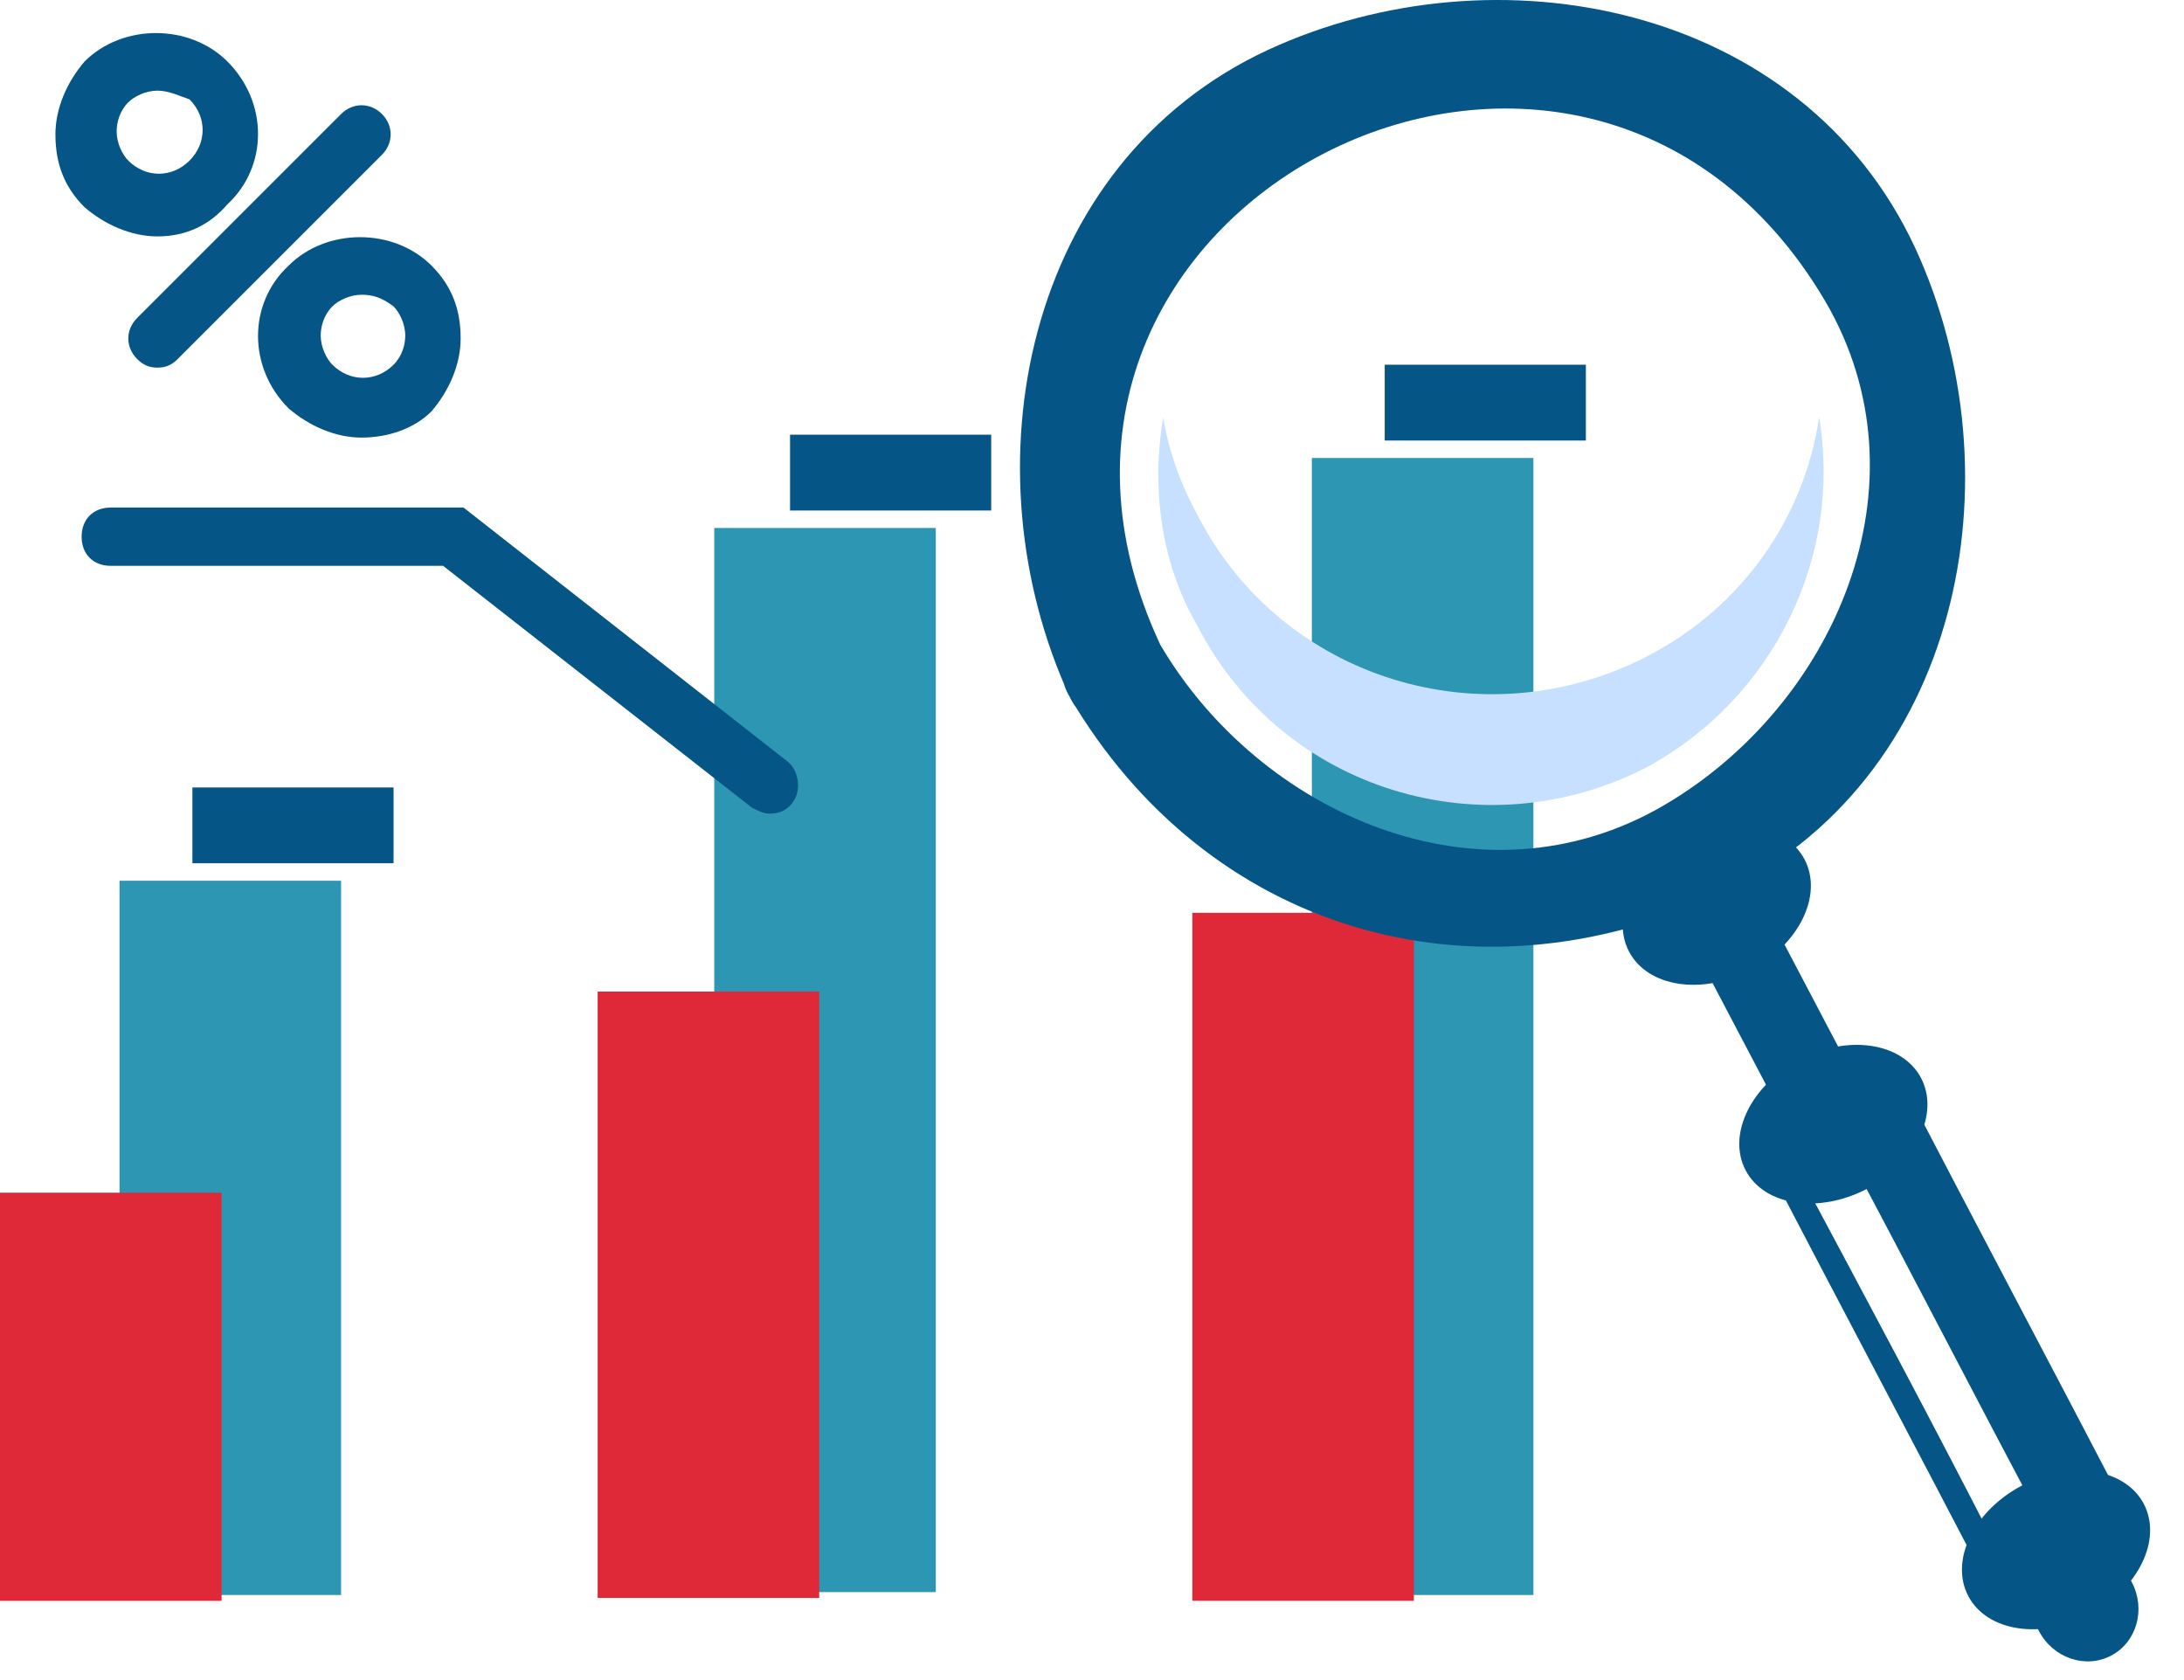 <svg width="104" height="80" viewBox="0 0 104 80" fill="none" xmlns="http://www.w3.org/2000/svg">
<path d="M73.019 21.809H62.469V75.95H73.019V21.809Z" fill="#2D96B3"/>
<path d="M44.562 25.141H34.012V75.811H44.562V25.141Z" fill="#2D96B3"/>
<path d="M16.242 41.938H5.691V75.949H16.242V41.938Z" fill="#2D96B3"/>
<path d="M67.328 43.465H56.777V76.227H67.328V43.465Z" fill="#DF2938"/>
<path d="M39.01 47.215H28.459V76.09H39.01V47.215Z" fill="#DF2938"/>
<path d="M10.551 56.793H0V76.228H10.551V56.793Z" fill="#DF2938"/>
<path d="M18.741 37.496H9.162V41.105H18.741V37.496Z" fill="#055586"/>
<path d="M47.2 20.699H37.621V24.309H47.2V20.699Z" fill="#055586"/>
<path d="M75.518 17.367H65.939V20.977H75.518V17.367Z" fill="#055586"/>
<path d="M55.248 30.694C45.53 9.87 75.238 -5.4 86.899 14.313C92.036 23.059 87.316 33.609 79.264 38.329C70.518 43.465 59.968 38.746 55.248 30.694C53.582 27.917 49.278 30.416 50.944 33.193C57.469 44.298 70.102 48.047 81.763 42.633C93.424 37.218 96.201 22.642 91.203 11.814C85.789 0.153 71.212 -2.624 60.384 2.374C48.723 7.788 45.947 22.364 50.944 33.193C52.332 36.108 56.636 33.609 55.248 30.694Z" fill="#055586"/>
<path d="M55.389 19.867C55.667 21.533 56.222 23.06 57.055 24.587C61.081 32.361 70.66 35.277 78.434 31.251C83.015 28.891 85.93 24.587 86.624 19.867C87.735 26.392 84.542 33.194 78.434 36.526C70.66 40.552 61.081 37.636 57.055 29.862C55.25 26.808 54.834 23.199 55.389 19.867Z" fill="#C7E0FF"/>
<path d="M80.137 40.045C77.83 41.258 76.682 43.617 77.574 45.314C78.466 47.01 81.06 47.402 83.367 46.189C85.674 44.976 86.822 42.617 85.93 40.92C85.038 39.224 82.444 38.832 80.137 40.045Z" fill="#055586"/>
<path d="M85.689 50.458C83.381 51.67 82.233 54.029 83.125 55.726C84.017 57.422 86.61 57.815 88.918 56.602C91.225 55.389 92.373 53.031 91.481 51.334C90.59 49.637 87.996 49.245 85.689 50.458Z" fill="#055586"/>
<path d="M96.291 70.732C93.984 71.945 92.836 74.303 93.728 76C94.62 77.697 97.214 78.089 99.521 76.876C101.829 75.663 102.976 73.304 102.084 71.608C101.192 69.911 98.599 69.519 96.291 70.732Z" fill="#055586"/>
<path d="M98.074 74.167C96.853 74.81 96.412 76.376 97.091 77.665C97.769 78.954 99.309 79.478 100.531 78.836C101.752 78.193 102.192 76.627 101.514 75.338C100.835 74.048 99.295 73.524 98.074 74.167Z" fill="#055586"/>
<path d="M88.982 51.239C87.455 52.072 86.067 52.766 84.54 53.599C84.262 53.738 84.123 54.016 83.984 54.293C83.984 54.293 83.984 54.293 83.984 54.432C83.984 54.432 83.984 54.432 83.984 54.571C83.984 54.849 83.984 55.126 84.123 55.404C87.594 62.067 91.203 68.87 94.674 75.533C94.951 76.088 95.784 76.366 96.34 76.089C97.867 75.256 99.255 74.561 100.782 73.729C101.337 73.451 101.615 72.618 101.337 72.063C97.867 65.399 94.257 58.597 90.787 51.933C90.231 51.239 89.537 50.962 88.982 51.239ZM85.65 55.82C86.344 55.404 87.177 54.987 87.871 54.71C91.064 60.679 94.118 66.649 97.311 72.618C96.617 73.034 95.784 73.451 95.09 73.729C92.036 67.759 88.843 61.79 85.65 55.82Z" fill="#055586"/>
<path d="M85.56 54.438L89 52.629L82.282 39.85L78.842 41.659L85.56 54.438Z" fill="#055586"/>
<path d="M36.649 38.744C36.371 38.744 36.094 38.606 35.816 38.467L21.101 26.944H5.275C4.442 26.944 3.887 26.389 3.887 25.556C3.887 24.723 4.442 24.168 5.275 24.168H22.073L37.482 36.246C38.037 36.662 38.176 37.634 37.76 38.189C37.482 38.606 37.065 38.744 36.649 38.744Z" fill="#055586"/>
<path d="M7.497 11.257C6.248 11.257 4.999 10.702 4.027 9.869C3.055 8.897 2.639 7.787 2.639 6.398C2.639 5.149 3.194 3.9 4.027 2.928C5.832 1.123 9.025 1.123 10.829 2.928C12.773 4.871 12.773 7.925 10.829 9.73C9.996 10.702 8.886 11.257 7.497 11.257ZM7.497 4.316C6.942 4.316 6.387 4.594 6.109 4.871C5.693 5.288 5.554 5.843 5.554 6.26C5.554 6.815 5.832 7.37 6.109 7.648C6.942 8.481 8.192 8.481 9.025 7.648C9.857 6.815 9.857 5.565 9.025 4.732C8.608 4.594 8.053 4.316 7.497 4.316Z" fill="#055586"/>
<path d="M7.498 17.506C7.081 17.506 6.803 17.367 6.526 17.089C5.971 16.534 5.971 15.701 6.526 15.146L16.244 5.428C16.799 4.873 17.632 4.873 18.187 5.428C18.742 5.983 18.742 6.816 18.187 7.372L8.469 17.089C8.192 17.367 7.914 17.506 7.498 17.506Z" fill="#055586"/>
<path d="M17.215 20.837C15.966 20.837 14.716 20.282 13.745 19.449C11.801 17.505 11.801 14.451 13.745 12.646C15.55 10.842 18.742 10.842 20.547 12.646C21.519 13.618 21.935 14.729 21.935 16.117C21.935 17.366 21.38 18.616 20.547 19.588C19.714 20.421 18.465 20.837 17.215 20.837ZM17.215 14.035C16.66 14.035 16.105 14.312 15.827 14.59C15.411 15.007 15.272 15.562 15.272 15.978C15.272 16.534 15.55 17.089 15.827 17.366C16.66 18.199 17.91 18.199 18.742 17.366C19.159 16.95 19.298 16.395 19.298 15.978C19.298 15.423 19.02 14.868 18.742 14.59C18.187 14.174 17.771 14.035 17.215 14.035Z" fill="#055586"/>
</svg>

